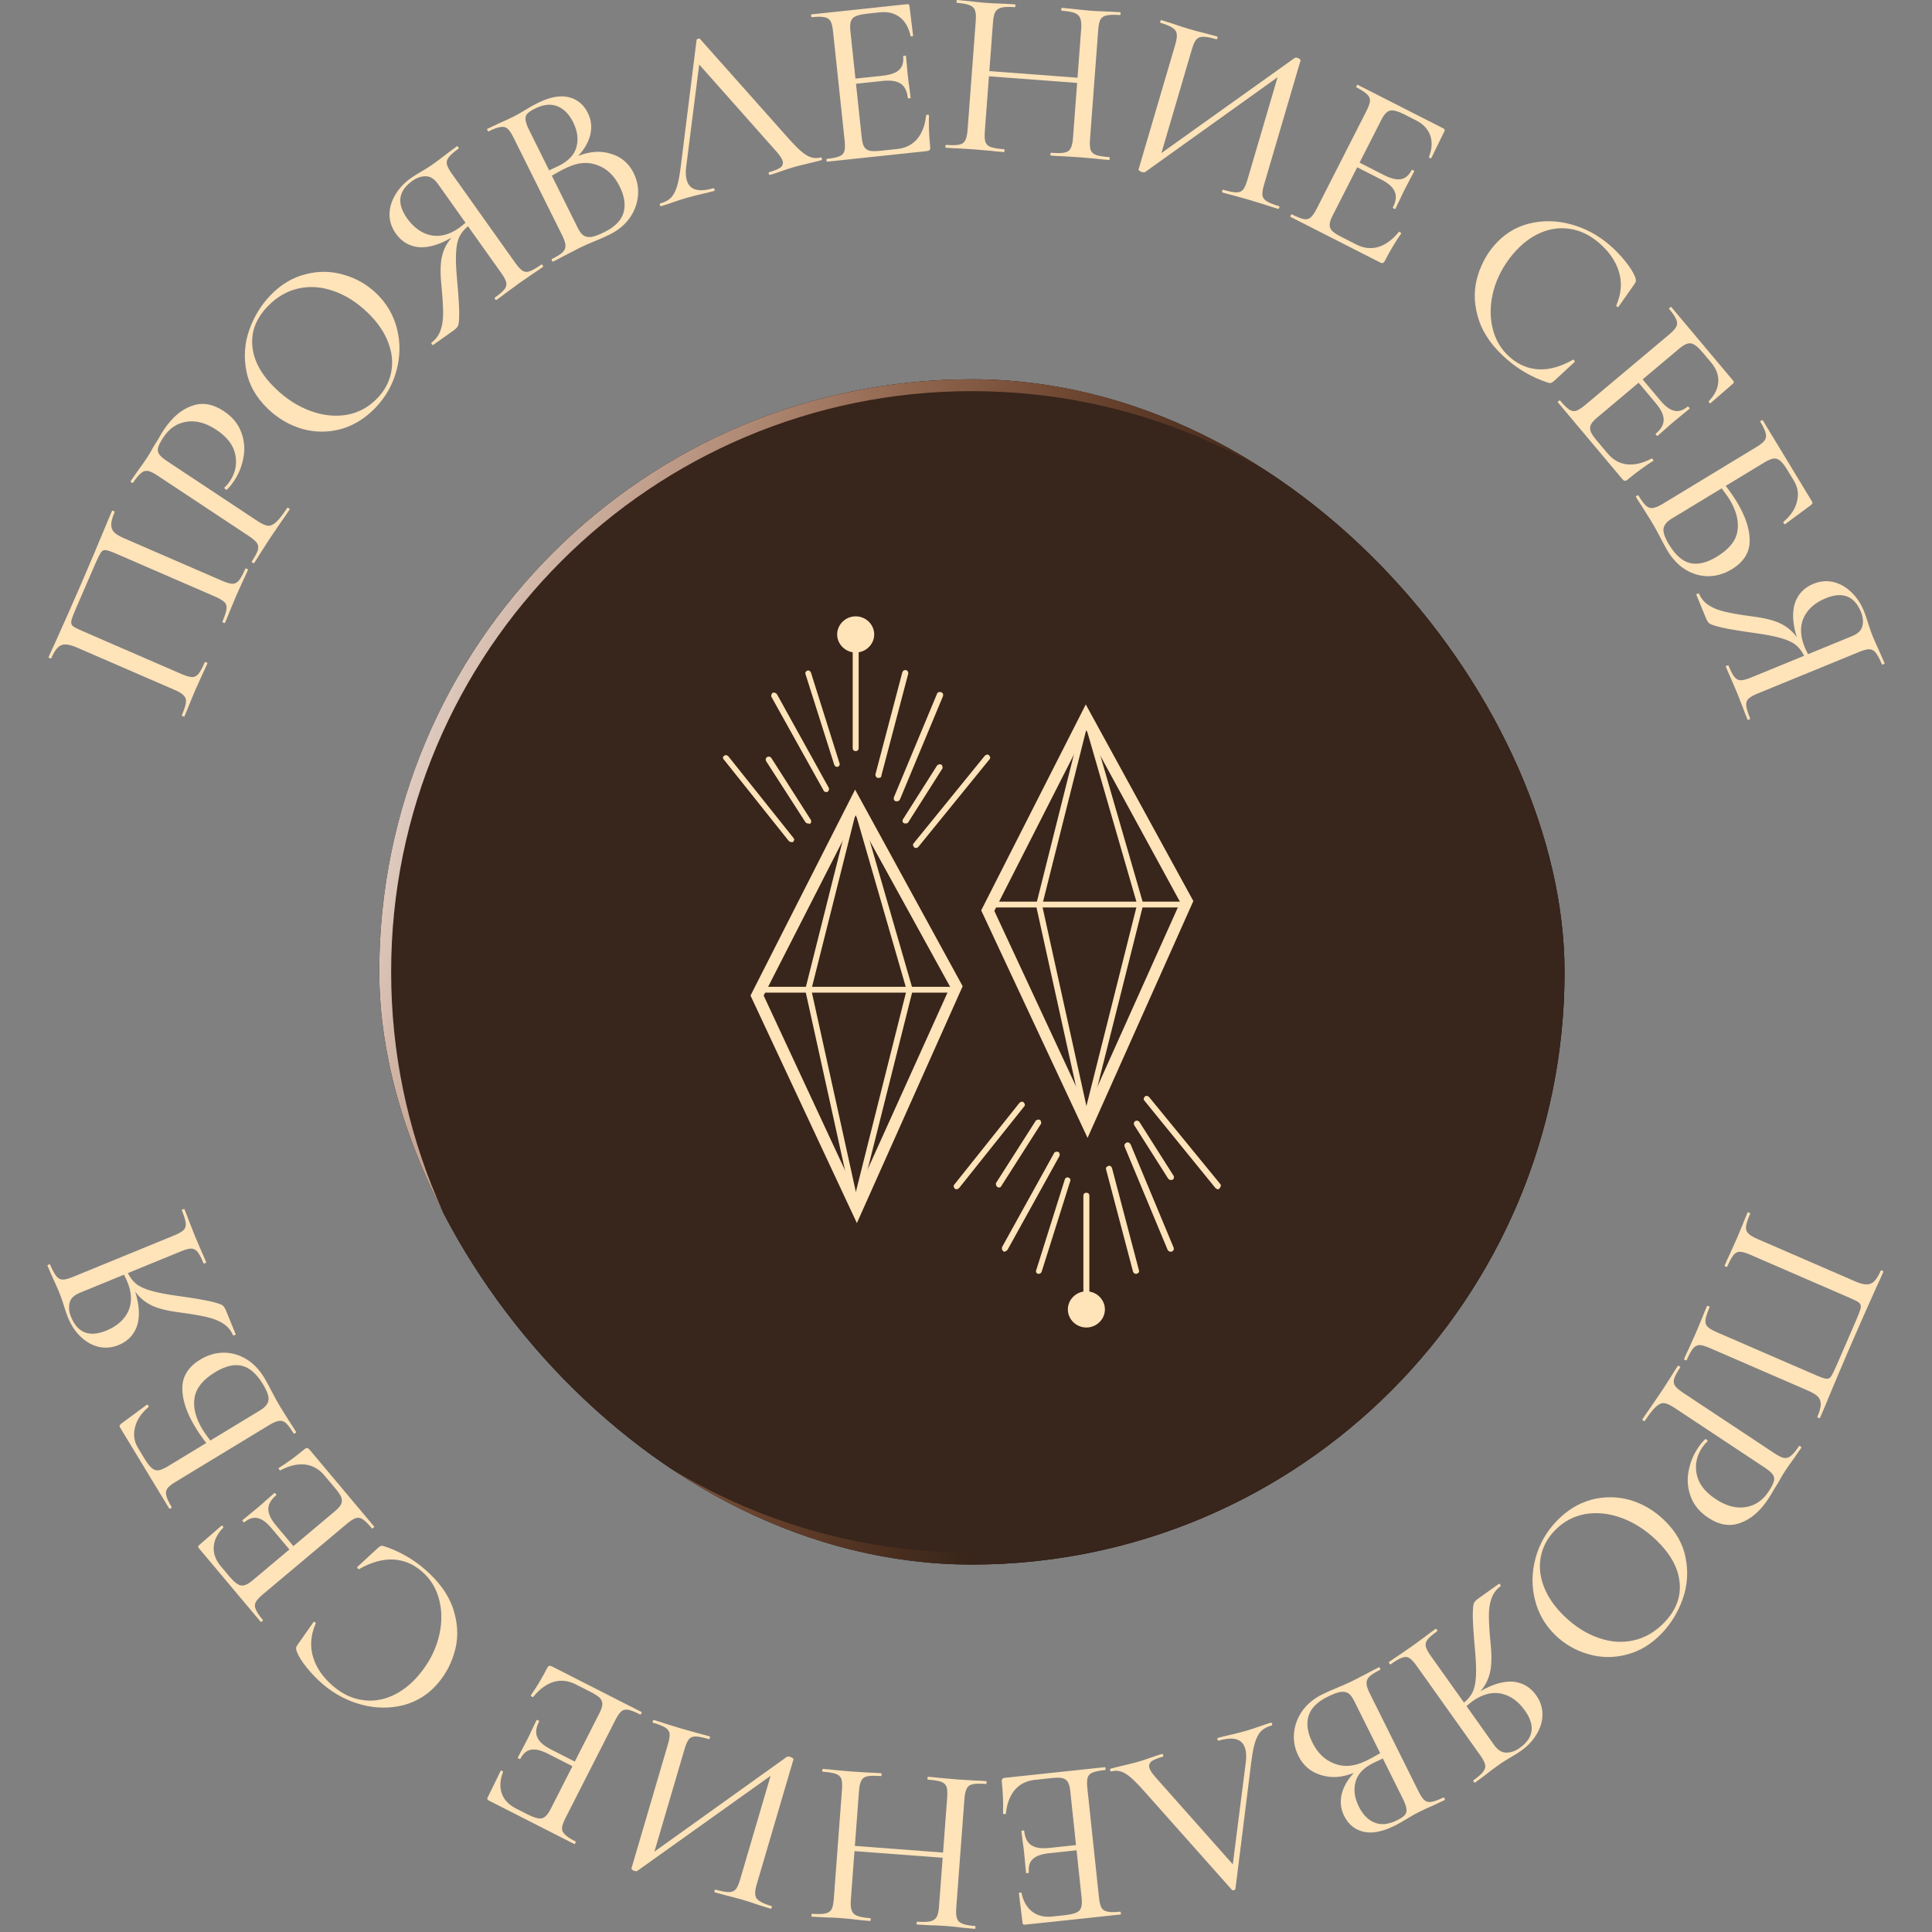 <?xml version="1.0" encoding="UTF-8"?> <svg xmlns="http://www.w3.org/2000/svg" width="163" height="163" viewBox="0 0 163 163" fill="none"><rect x="0" y="0" width="163" height="163" fill="#808080" stroke="none"/> <path d="M142.298 114.758C142.287 114.783 142.245 114.779 142.172 114.747C142.098 114.715 142.067 114.687 142.078 114.663C142.247 114.271 142.389 113.962 142.502 113.735L143.069 112.477L143.632 111.129C143.721 110.892 143.85 110.577 144.02 110.186C144.03 110.161 144.072 110.165 144.146 110.197C144.219 110.229 144.25 110.257 144.24 110.281C144.038 110.746 143.923 111.096 143.894 111.33C143.859 111.577 143.912 111.774 144.051 111.922C144.203 112.075 144.462 112.231 144.829 112.39L153.233 116.035C153.649 116.215 153.935 116.31 154.09 116.32C154.241 116.341 154.369 116.281 154.475 116.138C154.58 115.994 154.739 115.678 154.951 115.189L156.583 111.428C156.806 110.914 156.939 110.557 156.982 110.358C157.019 110.171 156.975 110.021 156.85 109.908C156.731 109.813 156.47 109.678 156.066 109.503L147.663 105.858C147.283 105.693 146.992 105.611 146.789 105.61C146.586 105.609 146.409 105.699 146.257 105.881C146.101 106.074 145.922 106.404 145.72 106.868C145.709 106.893 145.667 106.889 145.594 106.857C145.521 106.825 145.489 106.797 145.5 106.773C145.67 106.381 145.811 106.072 145.924 105.845L146.523 104.514L147.054 103.24C147.143 103.002 147.272 102.687 147.442 102.296C147.452 102.271 147.494 102.275 147.568 102.307C147.641 102.339 147.673 102.367 147.662 102.391C147.46 102.856 147.345 103.206 147.316 103.44C147.282 103.687 147.334 103.884 147.474 104.032C147.62 104.197 147.877 104.359 148.244 104.518L156.519 108.108C156.898 108.272 157.21 108.357 157.455 108.361C157.695 108.378 157.911 108.298 158.105 108.12C158.298 107.942 158.49 107.633 158.681 107.193C158.692 107.168 158.734 107.172 158.807 107.204C158.881 107.236 158.912 107.264 158.902 107.288C158.721 107.704 158.54 108.105 158.358 108.491C157.633 110.095 156.894 111.766 156.141 113.503C155.467 115.056 154.694 116.887 153.824 118.995L153.545 119.637C153.535 119.661 153.493 119.658 153.419 119.626C153.346 119.594 153.315 119.566 153.325 119.541C153.516 119.101 153.613 118.743 153.616 118.468C153.614 118.206 153.527 117.987 153.356 117.811C153.18 117.647 152.903 117.483 152.523 117.319L144.248 113.729C143.881 113.57 143.59 113.487 143.375 113.481C143.167 113.493 142.987 113.589 142.835 113.77C142.679 113.964 142.499 114.293 142.298 114.758Z" fill="#FFE3B9"></path> <path d="M141.258 118.765C140.902 118.529 140.611 118.401 140.386 118.379C140.171 118.365 139.942 118.469 139.699 118.692C139.455 118.914 139.146 119.309 138.77 119.876C138.748 119.909 138.704 119.904 138.637 119.86C138.571 119.815 138.548 119.777 138.57 119.743C138.872 119.288 139.113 118.936 139.294 118.687L140.272 117.248L141.006 116.103C141.127 115.896 141.31 115.608 141.553 115.242C141.575 115.208 141.619 115.214 141.686 115.258C141.752 115.302 141.775 115.341 141.753 115.374C141.488 115.774 141.32 116.087 141.251 116.313C141.181 116.539 141.202 116.737 141.313 116.906C141.436 117.084 141.664 117.283 141.997 117.503L149.717 122.617C150.051 122.838 150.317 122.967 150.517 123.003C150.717 123.04 150.907 122.982 151.088 122.83C151.28 122.685 151.508 122.413 151.773 122.012C151.795 121.979 151.84 121.984 151.907 122.029C151.973 122.073 151.996 122.112 151.973 122.145L151.393 122.984C151.062 123.436 150.804 123.801 150.62 124.079C150.443 124.346 150.25 124.674 150.041 125.063C149.952 125.196 149.821 125.405 149.649 125.691C149.479 125.994 149.325 126.252 149.185 126.463C148.5 127.497 147.718 128.17 146.839 128.484C145.963 128.815 145.059 128.672 144.125 128.053C143.403 127.575 142.913 126.986 142.655 126.288C142.391 125.601 142.324 124.893 142.455 124.164C142.579 123.446 142.839 122.787 143.237 122.187C143.451 121.865 143.659 121.611 143.862 121.425C143.876 121.403 143.911 121.41 143.967 121.447C144 121.469 144.03 121.497 144.056 121.53C144.075 121.574 144.071 121.604 144.045 121.619C143.89 121.756 143.739 121.936 143.592 122.158C143.135 122.847 142.988 123.589 143.149 124.384C143.31 125.179 143.841 125.874 144.742 126.471C145.62 127.052 146.46 127.281 147.262 127.157C148.064 127.032 148.712 126.598 149.205 125.853C149.448 125.486 149.597 125.201 149.652 124.997C149.718 124.801 149.693 124.609 149.578 124.421C149.467 124.251 149.233 124.048 148.878 123.813L141.258 118.765Z" fill="#FFE3B9"></path> <path d="M131.331 128.329C132.19 127.434 133.163 126.834 134.251 126.53C135.339 126.243 136.424 126.25 137.505 126.548C138.586 126.866 139.55 127.431 140.396 128.244C141.387 129.195 141.993 130.258 142.215 131.432C142.446 132.616 142.366 133.768 141.974 134.888C141.572 136.019 140.979 136.992 140.194 137.81C139.317 138.724 138.329 139.319 137.232 139.596C136.144 139.882 135.073 139.87 134.02 139.562C132.958 139.263 132.032 138.735 131.244 137.977C130.369 137.137 129.787 136.135 129.5 134.971C129.212 133.808 129.231 132.633 129.555 131.448C129.871 130.272 130.463 129.233 131.331 128.329ZM131.164 129.138C130.554 129.773 130.168 130.493 130.005 131.298C129.833 132.112 129.911 132.954 130.24 133.825C130.569 134.714 131.157 135.565 132.003 136.378C132.898 137.236 133.853 137.839 134.869 138.187C135.876 138.543 136.863 138.613 137.83 138.395C138.797 138.178 139.659 137.675 140.416 136.886C141.404 135.857 141.834 134.726 141.705 133.493C141.586 132.27 140.93 131.086 139.738 129.94C138.834 129.072 137.854 128.446 136.8 128.062C135.745 127.678 134.72 127.571 133.724 127.743C132.737 127.923 131.884 128.388 131.164 129.138Z" fill="#FFE3B9"></path> <path d="M117.32 140.421C117.298 140.437 117.264 140.412 117.218 140.347C117.172 140.281 117.159 140.241 117.181 140.226C117.54 139.971 117.826 139.775 118.04 139.639L119.193 138.844L120.322 138.017C120.51 137.867 120.778 137.668 121.126 137.421C121.147 137.405 121.181 137.43 121.228 137.496C121.274 137.561 121.286 137.601 121.265 137.617C120.863 137.902 120.588 138.138 120.442 138.324C120.296 138.51 120.245 138.702 120.288 138.9C120.331 139.099 120.472 139.366 120.711 139.703L123.516 143.648C123.838 143.386 124.078 143.092 124.239 142.766C124.399 142.439 124.493 141.996 124.521 141.436C124.556 140.888 124.53 140.138 124.442 139.186C124.325 137.894 124.264 136.956 124.257 136.372C124.258 135.799 124.286 135.435 124.341 135.282C124.403 135.139 124.521 135.006 124.695 134.883L126.456 133.631C126.488 133.608 126.528 133.629 126.574 133.694C126.62 133.759 126.627 133.804 126.595 133.827C126.233 134.1 125.979 134.445 125.832 134.86C125.686 135.275 125.613 135.76 125.615 136.315C125.614 136.888 125.664 137.695 125.766 138.735C125.866 139.727 125.847 140.518 125.709 141.107C125.569 141.714 125.298 142.242 124.897 142.69C125.926 142.09 126.846 141.82 127.658 141.88C128.467 141.96 129.115 142.341 129.602 143.026C129.95 143.515 130.128 144.042 130.138 144.608C130.137 145.182 129.981 145.734 129.672 146.265C129.359 146.814 128.915 147.294 128.339 147.703C128.089 147.881 127.789 148.07 127.44 148.269C127.302 148.351 127.142 148.448 126.96 148.561C126.779 148.674 126.585 148.803 126.378 148.95C126.096 149.151 125.723 149.432 125.261 149.794L124.441 150.401C124.419 150.417 124.385 150.392 124.339 150.327C124.292 150.262 124.28 150.221 124.302 150.206C124.715 149.912 124.996 149.663 125.145 149.459C125.291 149.273 125.343 149.081 125.3 148.883C125.257 148.684 125.119 148.422 124.888 148.096L119.522 140.549C119.29 140.223 119.083 140.002 118.902 139.885C118.729 139.779 118.525 139.769 118.291 139.854C118.057 139.938 117.733 140.128 117.32 140.421ZM128.653 144.314C128.097 143.532 127.431 143.056 126.656 142.887C125.871 142.726 125.065 142.939 124.239 143.526C124.12 143.611 123.948 143.749 123.725 143.941L126.054 147.217C126.363 147.652 126.705 147.867 127.078 147.864C127.459 147.871 127.835 147.743 128.204 147.48C129.4 146.63 129.549 145.575 128.653 144.314Z" fill="#FFE3B9"></path> <path d="M114.214 149.583C113.218 149.974 112.293 150.032 111.441 149.756C110.583 149.498 109.952 148.963 109.548 148.151C109.234 147.519 109.11 146.865 109.177 146.192C109.244 145.518 109.483 144.892 109.896 144.315C110.303 143.755 110.852 143.303 111.544 142.959C111.926 142.769 112.353 142.579 112.825 142.389C112.998 142.318 113.201 142.232 113.433 142.131C113.666 142.03 113.926 141.908 114.212 141.766L115.439 141.133C115.66 141.008 115.961 140.851 116.343 140.661C116.367 140.649 116.397 140.679 116.432 140.75C116.468 140.822 116.474 140.864 116.45 140.876C116.02 141.089 115.719 141.277 115.546 141.437C115.366 141.616 115.283 141.806 115.294 142.009C115.294 142.218 115.382 142.501 115.561 142.859L119.685 151.15C119.863 151.508 120.03 151.753 120.185 151.885C120.339 152.016 120.533 152.061 120.766 152.02C121.004 151.991 121.338 151.869 121.768 151.655C121.804 151.637 121.84 151.664 121.875 151.736C121.911 151.808 121.911 151.852 121.875 151.87L120.989 152.289C120.476 152.514 120.058 152.707 119.735 152.868C119.521 152.974 119.327 153.078 119.153 153.179C118.968 153.286 118.813 153.378 118.688 153.456C118.336 153.676 117.992 153.869 117.658 154.035C116.631 154.546 115.754 154.714 115.027 154.54C114.3 154.365 113.759 153.92 113.402 153.204C113.117 152.631 113.047 152.025 113.191 151.388C113.341 150.762 113.683 150.16 114.214 149.583ZM117.874 153.57C118.172 153.422 118.384 153.279 118.509 153.142C118.629 153.023 118.68 152.856 118.663 152.642C118.645 152.427 118.544 152.135 118.36 151.765L116.668 148.362L115.853 148.745C115.029 149.155 114.533 149.685 114.365 150.334C114.185 150.99 114.279 151.688 114.647 152.428C114.98 153.097 115.417 153.542 115.959 153.763C116.507 153.997 117.145 153.933 117.874 153.57ZM111.982 143.165C111.123 143.593 110.594 144.131 110.396 144.781C110.204 145.443 110.313 146.185 110.722 147.009C111.174 147.916 111.799 148.514 112.597 148.801C113.39 149.107 114.248 149.037 115.173 148.592C115.514 148.438 115.937 148.212 116.445 147.915L114.253 143.51C114.105 143.211 113.947 142.999 113.781 142.874C113.602 142.754 113.373 142.712 113.092 142.747C112.818 142.794 112.448 142.934 111.982 143.165Z" fill="#FFE3B9"></path> <path d="M93.769 149.452C93.718 149.467 93.681 149.435 93.659 149.359C93.637 149.282 93.652 149.236 93.703 149.221C93.947 149.151 94.328 149.056 94.848 148.934C95.368 148.813 95.75 148.717 95.993 148.647C96.288 148.562 96.65 148.445 97.078 148.294C97.481 148.151 97.798 148.046 98.028 147.98C98.08 147.965 98.116 147.996 98.138 148.073C98.16 148.15 98.146 148.196 98.095 148.211C97.633 148.343 97.317 148.475 97.147 148.607C96.968 148.756 96.91 148.939 96.972 149.157C97.027 149.349 97.2 149.612 97.49 149.945L104.009 157.291L105.109 148.653C105.165 148.221 105.147 147.844 105.055 147.524C104.824 146.716 104.086 146.491 102.843 146.848C102.779 146.866 102.736 146.837 102.714 146.76C102.692 146.683 102.713 146.636 102.777 146.617C103.007 146.551 103.344 146.468 103.787 146.369C104.282 146.255 104.708 146.146 105.067 146.043C105.388 145.951 105.775 145.826 106.229 145.668C106.606 145.532 106.929 145.426 107.198 145.348C107.262 145.33 107.305 145.359 107.328 145.436C107.35 145.513 107.329 145.561 107.265 145.579C106.906 145.682 106.623 145.833 106.416 146.031C106.2 146.245 106.027 146.559 105.895 146.971C105.764 147.383 105.653 147.963 105.562 148.71L104.231 159.371C104.217 159.417 104.171 159.451 104.094 159.473C104.017 159.495 103.967 159.488 103.943 159.454L96.631 151.231C95.927 150.421 95.373 149.893 94.97 149.648C94.567 149.403 94.166 149.338 93.769 149.452Z" fill="#FFE3B9"></path> <path d="M84.865 152.999C84.87 153.039 84.831 153.056 84.75 153.051C84.671 153.06 84.629 153.044 84.625 153.004C84.652 152.13 84.618 151.235 84.52 150.32C84.509 150.214 84.527 150.132 84.575 150.073C84.61 150.029 84.688 150.001 84.807 149.988L93.219 149.094C93.246 149.091 93.263 149.129 93.272 149.209C93.28 149.288 93.271 149.329 93.245 149.332C92.754 149.384 92.4 149.456 92.181 149.546C91.963 149.636 91.824 149.778 91.764 149.972C91.706 150.18 91.698 150.482 91.74 150.88L92.719 160.088C92.761 160.486 92.832 160.773 92.931 160.95C93.031 161.128 93.197 161.237 93.429 161.28C93.663 161.335 94.025 161.337 94.516 161.285C94.542 161.282 94.56 161.32 94.568 161.4C94.577 161.479 94.568 161.521 94.541 161.523L86.467 162.382C86.347 162.395 86.281 162.341 86.269 162.222L85.965 159.74C85.96 159.701 85.998 159.676 86.078 159.668C86.144 159.661 86.179 159.677 86.183 159.717C86.339 160.425 86.643 160.949 87.095 161.29C87.547 161.63 88.104 161.765 88.767 161.695L89.861 161.579C90.484 161.512 90.886 161.383 91.066 161.189C91.247 160.995 91.311 160.653 91.259 160.163L90.828 156.106L88.54 156.349C87.877 156.419 87.412 156.583 87.144 156.839C86.863 157.097 86.75 157.478 86.803 157.982C86.806 158.008 86.768 158.026 86.688 158.034C86.609 158.043 86.567 158.034 86.565 158.007L86.409 156.354C86.368 155.97 86.331 155.679 86.296 155.481L86.17 154.489C86.168 154.463 86.206 154.445 86.285 154.437C86.365 154.428 86.406 154.437 86.409 154.464C86.471 155.047 86.668 155.449 87 155.668C87.333 155.901 87.844 155.981 88.534 155.907L90.781 155.668L90.297 151.114C90.26 150.769 90.193 150.515 90.095 150.351C89.997 150.187 89.844 150.076 89.637 150.018C89.431 149.972 89.123 149.972 88.712 150.015L87.3 150.166C86.597 150.24 86.037 150.521 85.619 151.008C85.203 151.508 84.952 152.172 84.865 152.999Z" fill="#FFE3B9"></path> <path d="M69.425 149.48C69.385 149.477 69.368 149.436 69.374 149.356C69.38 149.276 69.403 149.238 69.443 149.241C69.868 149.273 70.2 149.304 70.438 149.335L71.853 149.461L73.39 149.557C73.617 149.56 73.93 149.577 74.329 149.607C74.369 149.61 74.386 149.651 74.38 149.731C74.374 149.811 74.351 149.849 74.311 149.846C73.793 149.807 73.418 149.813 73.187 149.862C72.942 149.911 72.773 150.025 72.68 150.205C72.572 150.398 72.503 150.693 72.473 151.092L72.124 155.739L79.564 156.297L79.912 151.65C79.942 151.251 79.924 150.949 79.859 150.743C79.78 150.55 79.63 150.412 79.409 150.329C79.175 150.244 78.799 150.183 78.28 150.144C78.253 150.142 78.243 150.101 78.249 150.021C78.255 149.941 78.271 149.902 78.298 149.904C78.723 149.936 79.055 149.968 79.294 149.999L80.788 150.131L82.185 150.216C82.426 150.221 82.765 150.239 83.204 150.272C83.231 150.274 83.241 150.315 83.235 150.395C83.229 150.475 83.213 150.513 83.186 150.511C82.681 150.474 82.313 150.479 82.082 150.529C81.837 150.578 81.668 150.692 81.575 150.872C81.467 151.065 81.398 151.36 81.368 151.759L80.676 160.993C80.646 161.392 80.67 161.688 80.749 161.881C80.815 162.073 80.965 162.212 81.2 162.296C81.42 162.393 81.776 162.459 82.268 162.496C82.294 162.498 82.305 162.539 82.299 162.619C82.293 162.699 82.276 162.738 82.25 162.736L81.234 162.64C80.678 162.571 80.22 162.523 79.861 162.496C79.462 162.467 78.956 162.442 78.342 162.423L77.364 162.369C77.337 162.367 77.327 162.327 77.333 162.247C77.339 162.167 77.355 162.128 77.382 162.13C77.887 162.168 78.262 162.156 78.507 162.094C78.753 162.032 78.929 161.905 79.037 161.713C79.131 161.533 79.193 161.243 79.223 160.844L79.531 156.736L72.092 156.178L71.784 160.287C71.754 160.685 71.778 160.981 71.858 161.175C71.922 161.38 72.071 161.532 72.305 161.629C72.538 161.727 72.907 161.795 73.413 161.833C73.453 161.836 73.469 161.877 73.463 161.957C73.457 162.037 73.435 162.075 73.395 162.072L72.459 161.982C71.876 161.911 71.365 161.86 70.926 161.827C70.567 161.8 70.094 161.778 69.507 161.761L68.508 161.706C68.469 161.703 68.451 161.661 68.457 161.582C68.463 161.502 68.486 161.463 68.526 161.466C69.032 161.504 69.407 161.492 69.652 161.43C69.883 161.381 70.052 161.267 70.159 161.087C70.253 160.907 70.315 160.618 70.345 160.219L71.037 150.985C71.067 150.586 71.049 150.284 70.984 150.078C70.905 149.885 70.755 149.747 70.534 149.663C70.3 149.579 69.93 149.518 69.425 149.48Z" fill="#FFE3B9"></path> <path d="M55.094 145.343C55.056 145.332 55.048 145.288 55.07 145.211C55.093 145.135 55.123 145.102 55.162 145.113C55.571 145.233 55.889 145.334 56.116 145.414L57.492 145.839L58.936 146.243C59.17 146.298 59.479 146.382 59.863 146.495C59.901 146.506 59.909 146.55 59.887 146.627C59.864 146.703 59.834 146.736 59.795 146.725C59.296 146.578 58.929 146.505 58.693 146.505C58.444 146.501 58.254 146.578 58.125 146.734C57.995 146.891 57.873 147.167 57.756 147.564L55.213 156.218L66.405 148.209C66.455 148.182 66.543 148.187 66.671 148.225C66.748 148.247 66.815 148.281 66.871 148.325C66.928 148.369 66.95 148.411 66.939 148.449L63.837 159.003C63.725 159.387 63.687 159.681 63.724 159.887C63.748 160.088 63.865 160.255 64.077 160.387C64.272 160.527 64.606 160.667 65.079 160.806C65.118 160.817 65.126 160.861 65.103 160.938C65.08 161.015 65.05 161.048 65.012 161.036L64.019 160.724C63.464 160.533 63.026 160.391 62.707 160.297C62.285 160.172 61.788 160.041 61.218 159.901L60.31 159.655C60.272 159.644 60.264 159.6 60.287 159.523C60.309 159.446 60.34 159.413 60.378 159.425C60.877 159.571 61.253 159.64 61.506 159.631C61.742 159.631 61.931 159.554 62.073 159.402C62.203 159.245 62.324 158.975 62.437 158.591L65.014 149.822L53.777 157.839C53.724 157.879 53.64 157.882 53.525 157.848C53.448 157.826 53.388 157.794 53.344 157.753C53.287 157.709 53.265 157.668 53.276 157.629L56.355 147.152C56.468 146.769 56.514 146.469 56.494 146.255C56.457 146.05 56.333 145.881 56.121 145.749C55.91 145.618 55.567 145.482 55.094 145.343Z" fill="#FFE3B9"></path> <path d="M44.992 143.158C44.974 143.194 44.932 143.187 44.867 143.139C44.795 143.103 44.769 143.067 44.787 143.031C45.287 142.313 45.746 141.544 46.163 140.724C46.211 140.629 46.271 140.57 46.343 140.547C46.397 140.529 46.477 140.548 46.584 140.602L54.124 144.439C54.148 144.451 54.142 144.493 54.105 144.564C54.069 144.635 54.039 144.665 54.015 144.653C53.576 144.429 53.24 144.296 53.007 144.252C52.775 144.209 52.581 144.252 52.425 144.382C52.263 144.524 52.091 144.773 51.91 145.13L47.71 153.383C47.529 153.739 47.432 154.019 47.418 154.222C47.405 154.424 47.484 154.607 47.656 154.769C47.822 154.943 48.124 155.142 48.564 155.366C48.588 155.378 48.581 155.419 48.545 155.491C48.509 155.562 48.479 155.592 48.455 155.58L41.218 151.897C41.111 151.843 41.085 151.762 41.139 151.655L42.238 149.409C42.256 149.373 42.3 149.373 42.372 149.41C42.431 149.44 42.452 149.473 42.434 149.508C42.178 150.186 42.147 150.791 42.34 151.324C42.533 151.856 42.927 152.273 43.521 152.575L44.502 153.074C45.06 153.358 45.468 153.468 45.724 153.405C45.981 153.341 46.222 153.089 46.445 152.649L48.296 149.013L46.246 147.97C45.652 147.668 45.173 147.551 44.808 147.62C44.432 147.683 44.129 147.94 43.9 148.392C43.887 148.416 43.846 148.409 43.774 148.373C43.703 148.337 43.673 148.307 43.686 148.283L44.456 146.813C44.632 146.468 44.759 146.203 44.838 146.019L45.273 145.119C45.285 145.095 45.327 145.101 45.398 145.138C45.47 145.174 45.499 145.204 45.487 145.228C45.221 145.751 45.167 146.194 45.326 146.559C45.478 146.936 45.863 147.282 46.481 147.596L48.495 148.621L50.572 144.539C50.73 144.23 50.812 143.98 50.819 143.79C50.827 143.599 50.759 143.422 50.617 143.26C50.469 143.11 50.211 142.941 49.843 142.754L48.577 142.11C47.947 141.79 47.325 141.72 46.709 141.9C46.088 142.092 45.515 142.512 44.992 143.158Z" fill="#FFE3B9"></path> <path d="M27.238 142.094C26.761 141.688 26.313 141.227 25.893 140.712C25.474 140.197 25.186 139.733 25.03 139.32C24.992 139.2 24.975 139.107 24.979 139.04C24.983 138.974 25.024 138.885 25.1 138.775L26.45 136.851C26.476 136.821 26.518 136.822 26.578 136.855C26.628 136.898 26.646 136.939 26.63 136.978C26.208 137.968 26.137 138.914 26.418 139.819C26.688 140.715 27.255 141.53 28.117 142.265C28.869 142.905 29.67 143.29 30.522 143.42C31.366 143.561 32.204 143.451 33.036 143.091C33.867 142.732 34.629 142.146 35.321 141.334C36.125 140.39 36.681 139.357 36.988 138.235C37.287 137.123 37.316 136.062 37.074 135.05C36.832 134.039 36.331 133.209 35.569 132.56C34.849 131.946 34.051 131.618 33.178 131.574C32.285 131.532 31.332 131.797 30.319 132.37C30.293 132.401 30.26 132.399 30.219 132.364C30.189 132.338 30.168 132.311 30.156 132.284C30.134 132.248 30.132 132.22 30.149 132.199L31.88 130.6C32.004 130.495 32.098 130.436 32.163 130.421C32.21 130.408 32.296 130.42 32.422 130.457C33.665 130.868 34.784 131.497 35.779 132.345C36.997 133.382 37.81 134.495 38.217 135.682C38.615 136.88 38.683 138.024 38.42 139.113C38.149 140.213 37.659 141.18 36.95 142.012C36.155 142.946 35.182 143.563 34.034 143.863C32.875 144.154 31.696 144.14 30.498 143.819C29.299 143.499 28.213 142.924 27.238 142.094Z" fill="#FFE3B9"></path> <path d="M23.662 124.046C23.632 124.072 23.596 124.05 23.554 123.98C23.503 123.919 23.492 123.875 23.523 123.849C24.264 123.384 24.987 122.855 25.691 122.264C25.773 122.195 25.851 122.164 25.926 122.17C25.983 122.175 26.049 122.224 26.127 122.316L31.568 128.794C31.585 128.814 31.563 128.85 31.502 128.902C31.44 128.953 31.401 128.969 31.384 128.948C31.067 128.57 30.81 128.316 30.613 128.185C30.416 128.055 30.22 128.019 30.026 128.078C29.821 128.145 29.566 128.307 29.26 128.565L22.169 134.52C21.863 134.778 21.664 134.997 21.572 135.178C21.481 135.359 21.482 135.558 21.577 135.775C21.662 136 21.863 136.301 22.18 136.679C22.197 136.699 22.175 136.735 22.114 136.787C22.052 136.838 22.013 136.854 21.996 136.833L16.774 130.616C16.697 130.524 16.704 130.439 16.796 130.362L18.684 128.723C18.715 128.698 18.756 128.715 18.807 128.777C18.85 128.828 18.856 128.866 18.826 128.892C18.326 129.416 18.061 129.961 18.031 130.526C18 131.091 18.2 131.629 18.628 132.14L19.336 132.982C19.739 133.462 20.071 133.723 20.332 133.764C20.594 133.806 20.913 133.668 21.291 133.351L24.415 130.727L22.936 128.966C22.507 128.455 22.112 128.16 21.75 128.082C21.379 127.993 20.999 128.111 20.611 128.437C20.591 128.454 20.555 128.432 20.504 128.371C20.452 128.309 20.437 128.27 20.457 128.253L21.741 127.201C22.037 126.952 22.258 126.758 22.402 126.619L23.155 125.961C23.175 125.944 23.211 125.966 23.263 126.027C23.314 126.088 23.33 126.128 23.309 126.145C22.86 126.522 22.637 126.91 22.64 127.307C22.633 127.714 22.853 128.182 23.299 128.713L24.752 130.444L28.259 127.498C28.525 127.275 28.698 127.077 28.779 126.905C28.861 126.732 28.868 126.543 28.8 126.339C28.723 126.142 28.551 125.886 28.285 125.57L27.372 124.482C26.917 123.941 26.372 123.634 25.735 123.559C25.087 123.493 24.396 123.656 23.662 124.046Z" fill="#FFE3B9"></path> <path d="M16.477 120.41C15.737 119.19 15.371 118.086 15.38 117.098C15.389 116.111 15.895 115.312 16.899 114.704C17.526 114.324 18.18 114.129 18.861 114.122C19.531 114.121 20.171 114.302 20.781 114.665C21.38 115.034 21.887 115.561 22.301 116.245C22.481 116.542 22.685 116.917 22.914 117.371C23.006 117.549 23.119 117.761 23.253 118.007C23.387 118.254 23.537 118.514 23.703 118.787L24.436 119.957C24.578 120.166 24.76 120.454 24.982 120.818C24.995 120.841 24.968 120.873 24.9 120.915C24.831 120.956 24.79 120.966 24.776 120.943C24.521 120.521 24.305 120.231 24.131 120.071C23.956 119.912 23.768 119.847 23.567 119.875C23.348 119.899 23.067 120.015 22.725 120.222L14.808 125.025C14.466 125.232 14.236 125.418 14.118 125.583C14 125.749 13.971 125.946 14.031 126.174C14.081 126.409 14.23 126.732 14.479 127.142C14.499 127.177 14.475 127.214 14.407 127.256C14.339 127.297 14.294 127.301 14.273 127.267L10.145 120.461C10.09 120.37 10.072 120.302 10.093 120.259C10.113 120.215 10.171 120.157 10.267 120.083L12.383 118.519C12.417 118.498 12.46 118.519 12.513 118.58C12.548 118.637 12.551 118.682 12.524 118.714C11.909 119.243 11.531 119.815 11.39 120.431C11.231 121.042 11.317 121.622 11.649 122.169L12.219 123.109C12.441 123.474 12.641 123.727 12.82 123.868C12.987 124.016 13.172 124.075 13.373 124.047C13.574 124.019 13.834 123.908 14.153 123.714L17.402 121.743C17.034 121.265 16.726 120.82 16.477 120.41ZM22.184 116.784C21.645 115.895 21.049 115.376 20.396 115.226C19.744 115.075 18.996 115.256 18.152 115.768C17.126 116.39 16.548 117.108 16.417 117.92C16.274 118.739 16.5 119.639 17.095 120.62C17.206 120.802 17.422 121.107 17.744 121.536L21.968 118.974C22.356 118.739 22.582 118.469 22.647 118.165C22.705 117.849 22.55 117.389 22.184 116.784Z" fill="#FFE3B9"></path> <path d="M15.339 102.108C15.329 102.083 15.36 102.055 15.434 102.025C15.508 101.995 15.551 101.992 15.561 102.017C15.727 102.424 15.853 102.747 15.937 102.987L16.449 104.29L16.998 105.577C17.102 105.794 17.234 106.1 17.396 106.495C17.406 106.52 17.374 106.547 17.3 106.578C17.226 106.608 17.184 106.611 17.174 106.586C16.987 106.13 16.82 105.809 16.672 105.625C16.524 105.44 16.349 105.346 16.146 105.343C15.943 105.34 15.65 105.417 15.268 105.573L10.789 107.409C10.97 107.781 11.202 108.082 11.484 108.313C11.765 108.543 12.176 108.735 12.714 108.889C13.241 109.048 13.977 109.193 14.924 109.324C16.208 109.504 17.135 109.657 17.706 109.783C18.264 109.915 18.612 110.024 18.749 110.112C18.873 110.205 18.976 110.351 19.057 110.548L19.876 112.547C19.891 112.584 19.862 112.617 19.788 112.648C19.714 112.678 19.669 112.675 19.654 112.638C19.47 112.223 19.192 111.898 18.821 111.66C18.45 111.423 17.994 111.243 17.453 111.119C16.895 110.987 16.098 110.853 15.062 110.715C14.073 110.588 13.307 110.39 12.765 110.122C12.206 109.847 11.753 109.463 11.408 108.971C11.759 110.109 11.813 111.067 11.569 111.844C11.308 112.614 10.789 113.158 10.012 113.477C9.457 113.704 8.903 113.758 8.349 113.639C7.791 113.508 7.289 113.231 6.842 112.809C6.378 112.379 6.012 111.838 5.744 111.184C5.627 110.9 5.512 110.566 5.397 110.18C5.349 110.027 5.29 109.849 5.222 109.647C5.153 109.444 5.071 109.226 4.975 108.992C4.844 108.671 4.654 108.244 4.407 107.711L4.002 106.775C3.992 106.75 4.024 106.723 4.098 106.693C4.172 106.662 4.214 106.659 4.224 106.684C4.416 107.153 4.595 107.483 4.76 107.675C4.907 107.859 5.083 107.953 5.286 107.956C5.489 107.96 5.775 107.886 6.145 107.734L14.714 104.222C15.084 104.071 15.346 103.92 15.501 103.77C15.644 103.625 15.7 103.429 15.671 103.182C15.641 102.935 15.531 102.576 15.339 102.108ZM8.973 112.26C9.861 111.896 10.476 111.356 10.816 110.64C11.152 109.911 11.127 109.078 10.743 108.141C10.688 108.005 10.592 107.807 10.456 107.545L6.736 109.07C6.243 109.272 5.955 109.555 5.874 109.92C5.781 110.29 5.82 110.684 5.992 111.104C6.548 112.461 7.542 112.846 8.973 112.26Z" fill="#FFE3B9"></path> <path d="M20.702 47.977C20.713 47.953 20.755 47.956 20.828 47.988C20.902 48.02 20.933 48.048 20.922 48.073C20.753 48.464 20.611 48.773 20.498 49.001L19.931 50.259L19.368 51.606C19.279 51.844 19.15 52.158 18.98 52.55C18.97 52.574 18.928 52.571 18.854 52.539C18.781 52.507 18.75 52.479 18.76 52.454C18.962 51.989 19.077 51.64 19.106 51.405C19.141 51.158 19.088 50.961 18.949 50.814C18.797 50.661 18.538 50.505 18.171 50.345L9.767 46.7C9.351 46.52 9.065 46.425 8.91 46.416C8.759 46.394 8.631 46.455 8.525 46.598C8.42 46.741 8.261 47.057 8.049 47.546L6.417 51.308C6.194 51.822 6.061 52.178 6.018 52.377C5.981 52.565 6.025 52.715 6.15 52.827C6.269 52.922 6.53 53.057 6.934 53.232L15.337 56.877C15.717 57.042 16.008 57.125 16.211 57.126C16.414 57.126 16.591 57.036 16.743 56.855C16.899 56.661 17.078 56.332 17.28 55.867C17.291 55.843 17.333 55.846 17.406 55.878C17.479 55.91 17.511 55.938 17.5 55.962C17.33 56.354 17.189 56.663 17.076 56.89L16.477 58.222L15.946 59.496C15.857 59.733 15.728 60.048 15.558 60.44C15.548 60.464 15.506 60.46 15.432 60.428C15.359 60.397 15.328 60.368 15.338 60.344C15.54 59.879 15.655 59.529 15.684 59.295C15.718 59.048 15.666 58.851 15.526 58.703C15.38 58.538 15.123 58.376 14.757 58.217L6.481 54.628C6.102 54.463 5.79 54.379 5.545 54.374C5.305 54.357 5.089 54.438 4.895 54.615C4.702 54.793 4.51 55.102 4.319 55.542C4.308 55.567 4.266 55.563 4.193 55.532C4.119 55.5 4.088 55.471 4.098 55.447C4.279 55.031 4.46 54.63 4.642 54.244C5.367 52.64 6.106 50.969 6.859 49.233C7.533 47.679 8.306 45.848 9.176 43.741L9.455 43.099C9.465 43.074 9.507 43.078 9.581 43.11C9.654 43.142 9.685 43.17 9.675 43.194C9.484 43.635 9.387 43.992 9.384 44.267C9.386 44.529 9.473 44.749 9.644 44.925C9.82 45.088 10.097 45.252 10.477 45.417L18.752 49.006C19.119 49.165 19.41 49.248 19.625 49.254C19.834 49.243 20.013 49.146 20.165 48.965C20.321 48.771 20.5 48.442 20.702 47.977Z" fill="#FFE3B9"></path> <path d="M21.742 43.971C22.098 44.206 22.389 44.335 22.614 44.356C22.829 44.37 23.058 44.266 23.301 44.044C23.544 43.821 23.854 43.426 24.23 42.859C24.252 42.826 24.296 42.831 24.363 42.876C24.429 42.92 24.452 42.959 24.43 42.992C24.128 43.448 23.887 43.8 23.706 44.048L22.728 45.487L21.994 46.632C21.873 46.84 21.69 47.127 21.447 47.494C21.425 47.527 21.381 47.522 21.314 47.477C21.247 47.433 21.225 47.395 21.247 47.361C21.512 46.961 21.68 46.648 21.749 46.422C21.819 46.197 21.798 45.999 21.687 45.829C21.564 45.652 21.336 45.453 21.003 45.232L13.283 40.118C12.949 39.897 12.683 39.768 12.483 39.732C12.283 39.696 12.093 39.753 11.912 39.906C11.72 40.05 11.492 40.323 11.227 40.723C11.204 40.756 11.16 40.751 11.094 40.707C11.027 40.663 11.005 40.624 11.027 40.59L11.607 39.751C11.938 39.299 12.196 38.934 12.38 38.656C12.557 38.389 12.75 38.062 12.96 37.673C13.048 37.539 13.178 37.33 13.351 37.045C13.521 36.741 13.675 36.483 13.815 36.272C14.5 35.239 15.282 34.565 16.161 34.252C17.037 33.92 17.941 34.064 18.875 34.682C19.598 35.161 20.087 35.749 20.345 36.447C20.609 37.134 20.676 37.842 20.545 38.571C20.421 39.289 20.161 39.948 19.763 40.548C19.549 40.871 19.341 41.124 19.138 41.31C19.124 41.332 19.088 41.325 19.033 41.288C19 41.266 18.97 41.238 18.944 41.205C18.925 41.161 18.929 41.131 18.955 41.116C19.11 40.979 19.261 40.799 19.408 40.577C19.865 39.888 20.012 39.146 19.851 38.351C19.689 37.557 19.159 36.861 18.258 36.265C17.38 35.683 16.54 35.454 15.738 35.579C14.936 35.703 14.288 36.138 13.795 36.883C13.552 37.249 13.403 37.535 13.348 37.738C13.282 37.934 13.307 38.126 13.422 38.315C13.533 38.484 13.767 38.687 14.123 38.923L21.742 43.971Z" fill="#FFE3B9"></path> <path d="M31.669 34.407C30.81 35.301 29.837 35.901 28.749 36.206C27.661 36.492 26.576 36.486 25.495 36.187C24.414 35.869 23.45 35.304 22.604 34.492C21.613 33.54 21.007 32.478 20.785 31.303C20.554 30.12 20.634 28.968 21.026 27.847C21.428 26.717 22.021 25.743 22.806 24.925C23.683 24.012 24.671 23.416 25.768 23.14C26.856 22.854 27.927 22.865 28.98 23.174C30.042 23.473 30.968 24.001 31.756 24.758C32.631 25.599 33.213 26.601 33.5 27.764C33.788 28.927 33.769 30.102 33.444 31.287C33.129 32.463 32.537 33.503 31.669 34.407ZM31.836 33.597C32.446 32.962 32.832 32.243 32.995 31.438C33.167 30.623 33.089 29.781 32.76 28.911C32.431 28.021 31.843 27.171 30.997 26.358C30.102 25.499 29.147 24.896 28.131 24.549C27.124 24.192 26.137 24.122 25.17 24.34C24.203 24.558 23.341 25.061 22.584 25.849C21.596 26.878 21.166 28.009 21.295 29.242C21.414 30.465 22.07 31.65 23.262 32.795C24.166 33.663 25.146 34.289 26.2 34.673C27.255 35.057 28.28 35.164 29.276 34.993C30.263 34.812 31.116 34.347 31.836 33.597Z" fill="#FFE3B9"></path> <path d="M45.68 22.314C45.702 22.299 45.736 22.324 45.782 22.389C45.828 22.454 45.841 22.494 45.819 22.51C45.46 22.765 45.174 22.96 44.96 23.096L43.807 23.891L42.678 24.719C42.49 24.869 42.222 25.067 41.874 25.314C41.853 25.33 41.819 25.305 41.772 25.24C41.726 25.175 41.714 25.134 41.735 25.119C42.137 24.833 42.411 24.597 42.558 24.412C42.704 24.226 42.755 24.034 42.712 23.835C42.669 23.637 42.528 23.369 42.289 23.032L39.484 19.088C39.163 19.349 38.922 19.643 38.761 19.97C38.601 20.296 38.507 20.739 38.479 21.299C38.444 21.848 38.47 22.598 38.558 23.55C38.675 24.841 38.736 25.779 38.743 26.363C38.742 26.937 38.714 27.3 38.659 27.453C38.597 27.596 38.479 27.729 38.305 27.853L36.544 29.104C36.512 29.127 36.472 29.106 36.426 29.041C36.38 28.976 36.373 28.932 36.405 28.909C36.767 28.635 37.021 28.291 37.168 27.876C37.314 27.461 37.387 26.976 37.385 26.421C37.386 25.847 37.336 25.04 37.234 24C37.134 23.008 37.153 22.218 37.291 21.629C37.431 21.021 37.702 20.494 38.103 20.045C37.074 20.646 36.154 20.916 35.342 20.855C34.533 20.776 33.885 20.394 33.398 19.709C33.05 19.22 32.872 18.693 32.862 18.127C32.863 17.554 33.019 17.001 33.328 16.47C33.641 15.921 34.086 15.441 34.661 15.032C34.911 14.854 35.211 14.666 35.56 14.466C35.698 14.385 35.858 14.287 36.04 14.175C36.221 14.062 36.415 13.932 36.622 13.785C36.904 13.584 37.277 13.303 37.739 12.941L38.559 12.334C38.581 12.319 38.615 12.343 38.661 12.409C38.708 12.474 38.72 12.514 38.698 12.53C38.285 12.823 38.004 13.072 37.855 13.276C37.709 13.462 37.657 13.654 37.7 13.853C37.743 14.051 37.881 14.313 38.112 14.639L43.478 22.186C43.71 22.512 43.917 22.733 44.098 22.85C44.271 22.956 44.475 22.966 44.709 22.882C44.943 22.797 45.267 22.608 45.68 22.314ZM34.347 18.421C34.904 19.203 35.569 19.679 36.344 19.848C37.129 20.009 37.935 19.797 38.761 19.209C38.88 19.124 39.052 18.986 39.275 18.794L36.946 15.518C36.637 15.083 36.295 14.868 35.922 14.872C35.541 14.865 35.165 14.993 34.796 15.255C33.6 16.105 33.451 17.16 34.347 18.421Z" fill="#FFE3B9"></path> <path d="M48.786 13.152C49.782 12.761 50.706 12.703 51.559 12.979C52.417 13.237 53.048 13.772 53.452 14.584C53.766 15.217 53.89 15.87 53.823 16.544C53.756 17.217 53.517 17.843 53.104 18.42C52.697 18.98 52.148 19.432 51.456 19.777C51.074 19.967 50.647 20.157 50.175 20.346C50.002 20.418 49.799 20.504 49.567 20.605C49.334 20.706 49.074 20.827 48.788 20.97L47.561 21.602C47.34 21.727 47.039 21.885 46.657 22.075C46.633 22.087 46.603 22.057 46.568 21.985C46.532 21.913 46.526 21.872 46.55 21.86C46.98 21.646 47.281 21.459 47.454 21.298C47.634 21.12 47.718 20.929 47.706 20.726C47.706 20.517 47.617 20.234 47.439 19.876L43.315 11.585C43.137 11.227 42.97 10.982 42.815 10.851C42.661 10.719 42.467 10.674 42.234 10.715C41.996 10.745 41.662 10.866 41.232 11.08C41.196 11.098 41.16 11.071 41.125 10.999C41.089 10.928 41.089 10.883 41.125 10.865L42.011 10.447C42.525 10.221 42.942 10.028 43.265 9.868C43.48 9.761 43.673 9.657 43.847 9.556C44.032 9.449 44.187 9.357 44.312 9.28C44.664 9.06 45.008 8.867 45.342 8.7C46.369 8.19 47.245 8.021 47.973 8.196C48.7 8.37 49.242 8.815 49.598 9.532C49.883 10.105 49.953 10.71 49.809 11.348C49.658 11.974 49.317 12.575 48.786 13.152ZM45.126 9.165C44.828 9.313 44.616 9.456 44.49 9.593C44.371 9.712 44.32 9.879 44.337 10.094C44.355 10.308 44.456 10.601 44.64 10.971L46.332 14.373L47.147 13.99C47.971 13.58 48.467 13.05 48.635 12.401C48.815 11.745 48.721 11.047 48.353 10.307C48.02 9.639 47.583 9.194 47.041 8.972C46.493 8.738 45.855 8.803 45.126 9.165ZM51.018 19.57C51.877 19.142 52.406 18.604 52.604 17.954C52.796 17.293 52.687 16.55 52.278 15.726C51.826 14.819 51.201 14.222 50.403 13.934C49.611 13.628 48.752 13.698 47.827 14.143C47.486 14.298 47.062 14.524 46.555 14.821L48.746 19.226C48.895 19.524 49.053 19.736 49.219 19.862C49.398 19.981 49.627 20.023 49.908 19.988C50.182 19.941 50.552 19.802 51.018 19.57Z" fill="#FFE3B9"></path> <path d="M69.231 13.284C69.282 13.269 69.319 13.3 69.341 13.377C69.363 13.454 69.348 13.499 69.297 13.514C69.053 13.584 68.672 13.68 68.152 13.801C67.632 13.923 67.25 14.018 67.007 14.088C66.712 14.173 66.35 14.29 65.922 14.441C65.519 14.585 65.202 14.689 64.972 14.755C64.92 14.77 64.884 14.739 64.862 14.662C64.84 14.585 64.854 14.54 64.905 14.525C65.367 14.392 65.683 14.26 65.853 14.128C66.032 13.979 66.09 13.796 66.028 13.578C65.973 13.386 65.8 13.124 65.51 12.791L58.991 5.444L57.891 14.082C57.835 14.515 57.853 14.891 57.945 15.211C58.176 16.019 58.914 16.244 60.157 15.887C60.221 15.869 60.264 15.898 60.286 15.975C60.308 16.052 60.287 16.1 60.223 16.118C59.992 16.184 59.656 16.267 59.213 16.366C58.718 16.481 58.292 16.589 57.933 16.692C57.612 16.784 57.225 16.909 56.771 17.067C56.394 17.203 56.071 17.31 55.802 17.387C55.738 17.405 55.694 17.376 55.672 17.299C55.65 17.222 55.671 17.175 55.736 17.156C56.094 17.053 56.377 16.903 56.584 16.705C56.8 16.49 56.973 16.177 57.105 15.765C57.236 15.352 57.347 14.773 57.438 14.025L58.769 3.365C58.783 3.319 58.829 3.285 58.906 3.263C58.983 3.241 59.033 3.247 59.057 3.282L66.369 11.504C67.073 12.314 67.627 12.842 68.03 13.087C68.433 13.332 68.834 13.398 69.231 13.284Z" fill="#FFE3B9"></path> <path d="M78.135 9.737C78.13 9.697 78.169 9.679 78.25 9.684C78.329 9.676 78.371 9.691 78.375 9.731C78.348 10.606 78.382 11.5 78.48 12.415C78.491 12.521 78.473 12.604 78.425 12.662C78.39 12.706 78.312 12.735 78.193 12.747L69.781 13.642C69.754 13.645 69.737 13.606 69.728 13.527C69.72 13.447 69.729 13.406 69.755 13.403C70.246 13.351 70.6 13.28 70.819 13.19C71.037 13.099 71.176 12.957 71.236 12.763C71.294 12.556 71.302 12.253 71.26 11.855L70.281 2.647C70.239 2.25 70.168 1.962 70.069 1.785C69.969 1.608 69.803 1.498 69.571 1.456C69.337 1.4 68.975 1.398 68.484 1.451C68.458 1.453 68.44 1.415 68.432 1.335C68.423 1.256 68.432 1.215 68.459 1.212L76.533 0.353C76.653 0.341 76.719 0.394 76.731 0.513L77.035 2.995C77.04 3.035 77.002 3.059 76.922 3.067C76.856 3.074 76.821 3.058 76.817 3.018C76.661 2.311 76.357 1.787 75.905 1.446C75.453 1.105 74.896 0.97 74.233 1.04L73.139 1.157C72.516 1.223 72.114 1.353 71.934 1.546C71.753 1.74 71.689 2.082 71.741 2.572L72.172 6.63L74.46 6.386C75.123 6.316 75.588 6.152 75.856 5.896C76.137 5.638 76.25 5.257 76.197 4.754C76.194 4.727 76.232 4.71 76.312 4.701C76.391 4.693 76.433 4.702 76.435 4.728L76.591 6.381C76.632 6.765 76.669 7.056 76.704 7.254L76.83 8.246C76.832 8.273 76.794 8.29 76.715 8.299C76.635 8.307 76.594 8.298 76.591 8.272C76.529 7.688 76.332 7.287 76 7.067C75.667 6.835 75.156 6.755 74.466 6.828L72.219 7.067L72.703 11.621C72.74 11.966 72.807 12.22 72.905 12.384C73.003 12.548 73.156 12.659 73.363 12.718C73.569 12.763 73.877 12.764 74.288 12.72L75.7 12.57C76.403 12.495 76.963 12.214 77.381 11.727C77.797 11.227 78.048 10.564 78.135 9.737Z" fill="#FFE3B9"></path> <path d="M93.575 13.255C93.615 13.258 93.632 13.3 93.626 13.38C93.62 13.459 93.597 13.498 93.557 13.495C93.132 13.463 92.8 13.431 92.562 13.4L91.147 13.274L89.61 13.179C89.383 13.175 89.07 13.158 88.671 13.128C88.631 13.125 88.614 13.084 88.62 13.004C88.626 12.925 88.649 12.886 88.689 12.889C89.207 12.928 89.582 12.923 89.813 12.873C90.058 12.825 90.227 12.71 90.32 12.53C90.428 12.338 90.497 12.042 90.527 11.643L90.876 6.996L83.436 6.438L83.088 11.085C83.058 11.484 83.076 11.786 83.141 11.992C83.22 12.185 83.37 12.323 83.591 12.407C83.825 12.491 84.201 12.553 84.72 12.592C84.747 12.594 84.757 12.634 84.751 12.714C84.745 12.794 84.729 12.833 84.702 12.831C84.277 12.799 83.945 12.768 83.706 12.736L82.212 12.604L80.815 12.52C80.574 12.515 80.235 12.496 79.796 12.463C79.769 12.461 79.759 12.42 79.765 12.341C79.771 12.261 79.787 12.222 79.814 12.224C80.319 12.262 80.687 12.256 80.918 12.206C81.163 12.158 81.332 12.043 81.425 11.863C81.533 11.671 81.602 11.375 81.632 10.976L82.324 1.742C82.354 1.343 82.33 1.047 82.251 0.854C82.185 0.662 82.035 0.524 81.8 0.439C81.58 0.343 81.224 0.276 80.732 0.239C80.706 0.237 80.695 0.196 80.701 0.116C80.707 0.037 80.724 -0.002 80.75 -0L81.766 0.096C82.322 0.164 82.78 0.212 83.139 0.239C83.538 0.269 84.044 0.293 84.658 0.313L85.636 0.366C85.663 0.368 85.673 0.409 85.667 0.489C85.661 0.568 85.645 0.607 85.618 0.605C85.113 0.567 84.738 0.579 84.493 0.641C84.247 0.703 84.071 0.83 83.963 1.023C83.869 1.203 83.807 1.492 83.777 1.891L83.469 6L90.908 6.557L91.216 2.449C91.246 2.05 91.222 1.754 91.142 1.561C91.078 1.355 90.929 1.204 90.695 1.106C90.462 1.008 90.093 0.941 89.587 0.903C89.547 0.9 89.531 0.858 89.537 0.779C89.543 0.699 89.565 0.66 89.605 0.663L90.541 0.754C91.124 0.824 91.635 0.876 92.074 0.909C92.433 0.935 92.906 0.958 93.493 0.975L94.492 1.03C94.531 1.033 94.549 1.074 94.543 1.154C94.537 1.234 94.514 1.272 94.474 1.269C93.968 1.231 93.593 1.243 93.348 1.305C93.117 1.354 92.948 1.469 92.841 1.648C92.747 1.828 92.685 2.118 92.655 2.517L91.963 11.751C91.933 12.149 91.951 12.452 92.016 12.657C92.095 12.85 92.245 12.989 92.466 13.072C92.7 13.156 93.07 13.217 93.575 13.255Z" fill="#FFE3B9"></path> <path d="M107.906 17.392C107.944 17.403 107.952 17.447 107.93 17.524C107.907 17.601 107.877 17.634 107.838 17.622C107.429 17.502 107.111 17.402 106.884 17.321L105.509 16.896L104.064 16.492C103.83 16.437 103.521 16.353 103.137 16.241C103.099 16.229 103.091 16.185 103.113 16.109C103.136 16.032 103.166 15.999 103.205 16.01C103.704 16.157 104.071 16.23 104.307 16.23C104.557 16.234 104.746 16.158 104.875 16.001C105.005 15.845 105.127 15.568 105.244 15.171L107.787 6.517L96.595 14.527C96.545 14.554 96.457 14.548 96.329 14.511C96.252 14.488 96.185 14.455 96.129 14.41C96.072 14.366 96.05 14.325 96.061 14.286L99.163 3.732C99.275 3.349 99.313 3.054 99.276 2.849C99.252 2.647 99.135 2.48 98.923 2.349C98.728 2.208 98.394 2.068 97.921 1.929C97.882 1.918 97.874 1.874 97.897 1.797C97.92 1.72 97.95 1.688 97.988 1.699L98.981 2.011C99.536 2.202 99.974 2.345 100.293 2.439C100.715 2.563 101.212 2.695 101.782 2.835L102.69 3.081C102.728 3.092 102.736 3.136 102.713 3.213C102.691 3.289 102.66 3.322 102.622 3.311C102.123 3.164 101.747 3.095 101.494 3.104C101.258 3.105 101.069 3.181 100.927 3.334C100.797 3.49 100.676 3.76 100.563 4.144L97.986 12.913L109.223 4.896C109.276 4.856 109.36 4.853 109.476 4.887C109.552 4.91 109.612 4.941 109.656 4.982C109.713 5.026 109.735 5.068 109.724 5.106L106.645 15.583C106.532 15.967 106.486 16.266 106.506 16.48C106.543 16.686 106.667 16.854 106.879 16.986C107.09 17.118 107.433 17.253 107.906 17.392Z" fill="#FFE3B9"></path> <path d="M118.008 19.577C118.026 19.542 118.068 19.548 118.133 19.596C118.204 19.632 118.231 19.668 118.213 19.704C117.713 20.422 117.254 21.191 116.837 22.011C116.789 22.106 116.729 22.165 116.657 22.189C116.603 22.206 116.523 22.188 116.416 22.133L108.876 18.296C108.852 18.284 108.858 18.243 108.895 18.171C108.931 18.1 108.961 18.07 108.985 18.082C109.424 18.306 109.76 18.44 109.993 18.483C110.225 18.526 110.419 18.483 110.575 18.353C110.737 18.211 110.909 17.962 111.09 17.605L115.29 9.352C115.471 8.996 115.568 8.716 115.582 8.514C115.595 8.311 115.516 8.129 115.344 7.966C115.178 7.792 114.876 7.593 114.436 7.37C114.412 7.358 114.419 7.316 114.455 7.245C114.491 7.173 114.521 7.144 114.545 7.156L121.782 10.838C121.889 10.893 121.915 10.973 121.861 11.08L120.762 13.327C120.744 13.362 120.7 13.362 120.628 13.326C120.569 13.296 120.548 13.263 120.566 13.227C120.822 12.549 120.853 11.944 120.66 11.412C120.467 10.88 120.073 10.463 119.479 10.16L118.499 9.661C117.94 9.377 117.532 9.267 117.275 9.331C117.019 9.394 116.778 9.646 116.555 10.086L114.704 13.722L116.754 14.765C117.348 15.068 117.827 15.184 118.192 15.115C118.568 15.052 118.871 14.795 119.1 14.344C119.113 14.32 119.154 14.326 119.226 14.362C119.297 14.399 119.326 14.429 119.314 14.452L118.544 15.923C118.368 16.267 118.241 16.532 118.162 16.716L117.727 17.616C117.715 17.64 117.673 17.634 117.602 17.598C117.53 17.561 117.501 17.531 117.513 17.508C117.779 16.985 117.833 16.541 117.674 16.176C117.522 15.799 117.137 15.454 116.519 15.139L114.505 14.114L112.428 18.196C112.27 18.505 112.188 18.755 112.181 18.946C112.173 19.137 112.241 19.313 112.383 19.475C112.531 19.625 112.789 19.794 113.157 19.981L114.423 20.625C115.053 20.946 115.675 21.016 116.291 20.835C116.912 20.643 117.485 20.224 118.008 19.577Z" fill="#FFE3B9"></path> <path d="M135.762 20.641C136.239 21.048 136.687 21.508 137.107 22.023C137.526 22.538 137.814 23.002 137.97 23.416C138.008 23.535 138.025 23.629 138.021 23.695C138.017 23.762 137.976 23.85 137.9 23.96L136.55 25.884C136.524 25.915 136.482 25.913 136.422 25.88C136.371 25.837 136.354 25.796 136.37 25.757C136.792 24.768 136.863 23.821 136.582 22.917C136.312 22.021 135.745 21.205 134.883 20.471C134.132 19.831 133.33 19.446 132.478 19.315C131.634 19.175 130.796 19.284 129.964 19.644C129.133 20.004 128.371 20.59 127.679 21.402C126.875 22.346 126.319 23.379 126.012 24.5C125.713 25.612 125.684 26.674 125.926 27.685C126.168 28.697 126.669 29.527 127.431 30.175C128.151 30.789 128.949 31.118 129.822 31.161C130.715 31.203 131.668 30.938 132.681 30.365C132.707 30.335 132.74 30.337 132.781 30.371C132.811 30.397 132.832 30.424 132.844 30.451C132.866 30.487 132.868 30.516 132.851 30.536L131.12 32.136C130.996 32.24 130.902 32.3 130.837 32.315C130.79 32.328 130.704 32.316 130.578 32.278C129.335 31.867 128.216 31.238 127.221 30.391C126.003 29.353 125.19 28.241 124.783 27.053C124.385 25.855 124.317 24.712 124.579 23.622C124.851 22.522 125.341 21.556 126.05 20.723C126.845 19.79 127.818 19.173 128.966 18.873C130.125 18.581 131.304 18.596 132.502 18.916C133.701 19.236 134.787 19.811 135.762 20.641Z" fill="#FFE3B9"></path> <path d="M139.338 38.689C139.368 38.664 139.404 38.686 139.446 38.755C139.497 38.817 139.507 38.86 139.477 38.886C138.736 39.351 138.013 39.88 137.309 40.472C137.227 40.54 137.149 40.571 137.074 40.565C137.017 40.56 136.951 40.512 136.873 40.42L131.432 33.942C131.415 33.921 131.437 33.885 131.498 33.834C131.56 33.782 131.599 33.767 131.616 33.787C131.933 34.165 132.19 34.419 132.387 34.55C132.584 34.681 132.78 34.717 132.974 34.658C133.179 34.59 133.434 34.428 133.74 34.171L140.831 28.215C141.137 27.958 141.336 27.739 141.428 27.557C141.519 27.376 141.518 27.177 141.423 26.961C141.338 26.736 141.137 26.434 140.82 26.056C140.803 26.036 140.825 26 140.886 25.949C140.948 25.897 140.987 25.882 141.004 25.902L146.226 32.12C146.304 32.212 146.296 32.296 146.204 32.373L144.316 34.012C144.285 34.038 144.244 34.02 144.193 33.959C144.15 33.908 144.144 33.869 144.174 33.843C144.674 33.319 144.939 32.774 144.969 32.209C145 31.644 144.8 31.106 144.372 30.596L143.664 29.753C143.261 29.273 142.929 29.013 142.667 28.971C142.406 28.929 142.087 29.067 141.709 29.384L138.585 32.009L140.064 33.77C140.493 34.28 140.888 34.575 141.25 34.654C141.621 34.743 142.001 34.624 142.389 34.299C142.409 34.281 142.445 34.303 142.496 34.365C142.548 34.426 142.563 34.465 142.543 34.482L141.259 35.535C140.963 35.783 140.743 35.977 140.598 36.116L139.845 36.774C139.825 36.792 139.789 36.77 139.737 36.708C139.686 36.647 139.67 36.608 139.691 36.591C140.14 36.213 140.363 35.826 140.36 35.428C140.367 35.022 140.147 34.553 139.701 34.022L138.248 32.292L134.741 35.237C134.475 35.46 134.302 35.658 134.221 35.831C134.139 36.004 134.132 36.192 134.2 36.397C134.277 36.593 134.449 36.849 134.715 37.166L135.628 38.253C136.083 38.794 136.628 39.102 137.265 39.176C137.913 39.242 138.604 39.08 139.338 38.689Z" fill="#FFE3B9"></path> <path d="M146.523 42.325C147.263 43.545 147.629 44.649 147.62 45.637C147.611 46.625 147.105 47.423 146.101 48.032C145.474 48.412 144.82 48.606 144.139 48.614C143.469 48.615 142.829 48.434 142.219 48.071C141.62 47.701 141.113 47.174 140.699 46.49C140.519 46.194 140.315 45.818 140.086 45.364C139.994 45.187 139.881 44.974 139.747 44.728C139.613 44.482 139.463 44.222 139.297 43.948L138.564 42.779C138.422 42.569 138.24 42.282 138.018 41.917C138.005 41.894 138.032 41.862 138.1 41.821C138.169 41.779 138.21 41.77 138.224 41.792C138.479 42.214 138.695 42.505 138.869 42.664C139.044 42.823 139.232 42.889 139.433 42.86C139.652 42.836 139.933 42.721 140.275 42.513L148.192 37.711C148.534 37.503 148.764 37.317 148.882 37.152C149 36.987 149.029 36.79 148.969 36.562C148.919 36.326 148.77 36.003 148.521 35.593C148.501 35.559 148.525 35.521 148.593 35.479C148.661 35.438 148.706 35.434 148.727 35.468L152.855 42.274C152.91 42.365 152.928 42.433 152.907 42.476C152.887 42.52 152.829 42.579 152.733 42.652L150.618 44.216C150.583 44.237 150.54 44.217 150.487 44.155C150.452 44.098 150.449 44.053 150.476 44.021C151.091 43.492 151.469 42.92 151.61 42.304C151.769 41.693 151.683 41.114 151.351 40.567L150.781 39.626C150.559 39.261 150.359 39.008 150.18 38.867C150.013 38.72 149.828 38.66 149.627 38.688C149.426 38.717 149.166 38.828 148.847 39.021L145.598 40.992C145.966 41.471 146.274 41.915 146.523 42.325ZM140.816 45.951C141.355 46.84 141.951 47.36 142.604 47.51C143.256 47.66 144.004 47.479 144.848 46.967C145.874 46.345 146.452 45.628 146.583 44.815C146.726 43.996 146.5 43.096 145.905 42.116C145.794 41.933 145.578 41.628 145.256 41.2L141.032 43.761C140.644 43.997 140.418 44.266 140.353 44.571C140.295 44.887 140.45 45.347 140.816 45.951Z" fill="#FFE3B9"></path> <path d="M147.661 60.628C147.672 60.652 147.64 60.68 147.566 60.71C147.492 60.741 147.449 60.743 147.439 60.719C147.272 60.312 147.147 59.988 147.063 59.749L146.551 58.446L146.002 57.158C145.898 56.941 145.766 56.635 145.604 56.24C145.594 56.216 145.626 56.188 145.7 56.158C145.774 56.127 145.816 56.124 145.826 56.149C146.013 56.606 146.181 56.926 146.328 57.111C146.476 57.295 146.651 57.389 146.854 57.392C147.057 57.395 147.35 57.319 147.732 57.162L152.211 55.327C152.03 54.954 151.798 54.653 151.516 54.422C151.235 54.192 150.824 54 150.286 53.846C149.76 53.687 149.023 53.542 148.076 53.412C146.792 53.232 145.865 53.079 145.294 52.952C144.736 52.821 144.388 52.711 144.251 52.623C144.127 52.53 144.024 52.385 143.943 52.187L143.124 50.189C143.109 50.152 143.138 50.118 143.212 50.088C143.286 50.057 143.331 50.061 143.346 50.098C143.53 50.512 143.808 50.838 144.179 51.075C144.55 51.312 145.006 51.492 145.546 51.617C146.105 51.748 146.902 51.883 147.938 52.02C148.927 52.148 149.693 52.346 150.235 52.614C150.794 52.889 151.247 53.272 151.592 53.764C151.241 52.626 151.187 51.668 151.431 50.891C151.692 50.121 152.211 49.577 152.988 49.259C153.543 49.031 154.097 48.977 154.651 49.096C155.209 49.228 155.711 49.505 156.158 49.927C156.622 50.356 156.988 50.898 157.256 51.551C157.373 51.835 157.488 52.17 157.603 52.555C157.651 52.708 157.71 52.886 157.778 53.088C157.847 53.291 157.929 53.509 158.025 53.744C158.156 54.065 158.346 54.491 158.593 55.024L158.998 55.96C159.008 55.985 158.976 56.012 158.902 56.043C158.828 56.073 158.786 56.076 158.776 56.051C158.584 55.582 158.405 55.252 158.24 55.06C158.093 54.876 157.917 54.782 157.714 54.779C157.511 54.776 157.225 54.85 156.855 55.002L148.286 58.513C147.916 58.665 147.654 58.815 147.499 58.965C147.356 59.11 147.3 59.306 147.329 59.553C147.359 59.801 147.469 60.159 147.661 60.628ZM154.027 50.476C153.139 50.84 152.524 51.38 152.184 52.096C151.848 52.824 151.873 53.657 152.257 54.595C152.312 54.73 152.408 54.929 152.544 55.19L156.264 53.666C156.757 53.464 157.045 53.18 157.126 52.815C157.219 52.446 157.18 52.051 157.008 51.632C156.452 50.275 155.458 49.889 154.027 50.476Z" fill="#FFE3B9"></path> <g clip-path="url(#clip0_412_15)"> <rect x="32" y="32" width="100" height="100" rx="50" fill="#23100A"></rect> <circle cx="82" cy="82" r="50" fill="#38251B"></circle> <path fill-rule="evenodd" clip-rule="evenodd" d="M82 131C109.062 131 131 109.062 131 82C131 54.938 109.062 33 82 33C54.938 33 33 54.938 33 82C33 109.062 54.938 131 82 131ZM82 132C109.614 132 132 109.614 132 82C132 54.386 109.614 32 82 32C54.386 32 32 54.386 32 82C32 109.614 54.386 132 82 132Z" fill="url(#paint0_linear_412_15)"></path> </g> <path d="M66.748 71.048C66.698 71.048 66.597 70.999 66.546 70.95L61.05 64.059C60.95 63.961 61 63.813 61.101 63.764C61.202 63.665 61.353 63.714 61.454 63.813L66.95 70.704C67.05 70.802 67 70.95 66.899 71.048C66.849 71.048 66.798 71.048 66.748 71.048Z" fill="#FFE3B9"></path> <path d="M68.16 69.474C68.059 69.474 68.008 69.424 67.958 69.375L64.63 64.207C64.58 64.109 64.58 63.961 64.731 63.862C64.832 63.813 64.983 63.813 65.084 63.961L68.412 69.178C68.462 69.277 68.462 69.424 68.311 69.523C68.26 69.474 68.21 69.474 68.16 69.474Z" fill="#FFE3B9"></path> <path d="M69.672 66.816C69.571 66.816 69.521 66.766 69.471 66.668L65.084 58.793C65.034 58.694 65.084 58.547 65.185 58.448C65.286 58.399 65.437 58.448 65.538 58.547L69.924 66.471C69.975 66.569 69.924 66.717 69.823 66.816C69.723 66.816 69.723 66.816 69.672 66.816Z" fill="#FFE3B9"></path> <path d="M70.63 64.699C70.529 64.699 70.429 64.65 70.378 64.502L67.958 56.873C67.908 56.725 68.008 56.627 68.109 56.578C68.26 56.528 68.361 56.627 68.412 56.725L70.832 64.404C70.882 64.551 70.781 64.65 70.681 64.699H70.63Z" fill="#FFE3B9"></path> <path d="M77.286 71.541C77.235 71.541 77.185 71.541 77.134 71.492C77.034 71.393 76.983 71.246 77.084 71.147L83.084 63.764C83.185 63.666 83.336 63.616 83.437 63.715C83.538 63.813 83.588 63.961 83.487 64.059L77.487 71.442C77.437 71.492 77.386 71.541 77.286 71.541Z" fill="#FFE3B9"></path> <path d="M76.378 69.473C76.328 69.473 76.277 69.473 76.227 69.424C76.126 69.375 76.126 69.227 76.177 69.129L79.05 64.6C79.101 64.502 79.302 64.453 79.403 64.502C79.504 64.551 79.555 64.748 79.504 64.846L76.63 69.375C76.58 69.473 76.479 69.473 76.378 69.473Z" fill="#FFE3B9"></path> <path d="M75.672 67.603C75.622 67.603 75.622 67.603 75.571 67.603C75.42 67.553 75.37 67.406 75.42 67.258L79.05 58.546C79.101 58.398 79.252 58.349 79.403 58.398C79.555 58.448 79.605 58.595 79.555 58.743L75.924 67.455C75.874 67.553 75.773 67.603 75.672 67.603Z" fill="#FFE3B9"></path> <path d="M74.109 65.634H74.059C73.907 65.585 73.857 65.487 73.857 65.339L76.126 56.725C76.176 56.578 76.277 56.528 76.428 56.528C76.58 56.578 76.63 56.676 76.63 56.824L74.361 65.437C74.361 65.585 74.26 65.634 74.109 65.634Z" fill="#FFE3B9"></path> <path d="M72.193 63.37C72.042 63.37 71.941 63.271 71.941 63.124V54.608C71.941 54.461 72.042 54.362 72.193 54.362C72.344 54.362 72.445 54.461 72.445 54.608V63.124C72.445 63.271 72.344 63.37 72.193 63.37Z" fill="#FFE3B9"></path> <path d="M73.756 53.526C73.756 52.689 73.05 52 72.193 52C71.336 52 70.63 52.689 70.63 53.526C70.63 54.363 71.336 55.052 72.193 55.052C73.05 55.052 73.756 54.363 73.756 53.526Z" fill="#FFE3B9"></path> <path d="M80.714 100.335C80.664 100.335 80.613 100.335 80.563 100.286C80.462 100.187 80.412 100.039 80.513 99.941L86.008 93.05C86.109 92.952 86.26 92.903 86.361 93.001C86.462 93.099 86.513 93.247 86.412 93.346L80.916 100.236C80.865 100.286 80.765 100.335 80.714 100.335Z" fill="#FFE3B9"></path> <path d="M84.294 100.187C84.244 100.187 84.193 100.187 84.143 100.138C84.042 100.088 83.992 99.892 84.042 99.793L87.37 94.576C87.42 94.477 87.622 94.428 87.723 94.477C87.823 94.526 87.874 94.723 87.823 94.822L84.496 100.039C84.445 100.138 84.395 100.187 84.294 100.187Z" fill="#FFE3B9"></path> <path d="M84.748 105.601C84.698 105.601 84.647 105.601 84.647 105.552C84.546 105.503 84.496 105.355 84.546 105.207L88.933 97.283C88.983 97.184 89.134 97.135 89.286 97.184C89.386 97.234 89.437 97.381 89.386 97.529L85 105.453C84.899 105.552 84.798 105.601 84.748 105.601Z" fill="#FFE3B9"></path> <path d="M87.622 107.472H87.571C87.42 107.423 87.37 107.275 87.42 107.177L89.84 99.498C89.891 99.35 90.042 99.301 90.143 99.35C90.294 99.4 90.344 99.547 90.294 99.646L87.874 107.324C87.823 107.423 87.723 107.472 87.622 107.472Z" fill="#FFE3B9"></path> <path d="M102.748 100.335C102.698 100.335 102.597 100.286 102.546 100.236L96.546 92.853C96.445 92.755 96.496 92.607 96.597 92.509C96.698 92.41 96.849 92.46 96.95 92.558L102.95 99.892C103.05 99.99 103 100.138 102.899 100.236C102.899 100.286 102.849 100.335 102.748 100.335Z" fill="#FFE3B9"></path> <path d="M98.765 99.548C98.664 99.548 98.614 99.498 98.563 99.449L95.689 94.921C95.639 94.822 95.639 94.675 95.79 94.576C95.891 94.527 96.042 94.527 96.143 94.675L99.017 99.203C99.067 99.302 99.067 99.449 98.916 99.548C98.815 99.548 98.765 99.548 98.765 99.548Z" fill="#FFE3B9"></path> <path d="M98.765 105.602C98.664 105.602 98.563 105.552 98.513 105.454L94.882 96.742C94.832 96.594 94.882 96.496 95.034 96.397C95.185 96.348 95.286 96.397 95.387 96.545L99.017 105.257C99.067 105.405 99.017 105.503 98.866 105.602C98.815 105.602 98.765 105.602 98.765 105.602Z" fill="#FFE3B9"></path> <path d="M95.84 107.472C95.74 107.472 95.639 107.423 95.588 107.275L93.319 98.662C93.269 98.514 93.37 98.415 93.521 98.366C93.672 98.317 93.773 98.415 93.823 98.563L96.092 107.177C96.143 107.324 96.042 107.423 95.891 107.472H95.84Z" fill="#FFE3B9"></path> <path d="M91.656 109.637C91.504 109.637 91.403 109.539 91.403 109.391V100.876C91.403 100.728 91.504 100.63 91.656 100.63C91.807 100.63 91.908 100.728 91.908 100.876V109.391C91.908 109.539 91.756 109.637 91.656 109.637Z" fill="#FFE3B9"></path> <path d="M93.219 110.474C93.219 111.311 92.513 112 91.656 112C90.798 112 90.093 111.311 90.093 110.474C90.093 109.637 90.798 108.948 91.656 108.948C92.513 108.948 93.219 109.637 93.219 110.474Z" fill="#FFE3B9"></path> <path d="M72.294 103.189L63.319 83.993L72.143 66.618L81.219 83.206L72.294 103.189ZM64.429 83.993L72.244 100.777L80.16 83.255L72.193 68.784L64.429 83.993Z" fill="#FFE3B9"></path> <path d="M71.925 67.618L67.947 83.44L68.436 83.558L72.415 67.735L71.925 67.618Z" fill="#FFE3B9"></path> <path d="M72.427 67.648L71.942 67.782L76.516 83.604L77.001 83.47L72.427 67.648Z" fill="#FFE3B9"></path> <path d="M80.16 83.255H63.874V83.747H80.16V83.255Z" fill="#FFE3B9"></path> <path d="M68.439 83.469L67.946 83.572L72.022 102.05L72.515 101.946L68.439 83.469Z" fill="#FFE3B9"></path> <path d="M76.513 83.425L72.031 101.256L72.521 101.373L77.003 83.543L76.513 83.425Z" fill="#FFE3B9"></path> <path d="M91.756 96.004L82.781 76.808L91.605 59.433L100.681 76.02L91.756 96.004ZM83.891 76.857L91.706 93.641L99.571 76.118L91.655 61.598L83.891 76.857Z" fill="#FFE3B9"></path> <path d="M91.413 60.432L87.434 76.255L87.924 76.372L91.902 60.549L91.413 60.432Z" fill="#FFE3B9"></path> <path d="M91.885 60.459L91.4 60.593L95.976 76.414L96.461 76.281L91.885 60.459Z" fill="#FFE3B9"></path> <path d="M99.622 76.069H83.336V76.561H99.622V76.069Z" fill="#FFE3B9"></path> <path d="M87.9 76.278L87.407 76.382L91.485 94.859L91.978 94.755L87.9 76.278Z" fill="#FFE3B9"></path> <path d="M95.944 76.276L91.46 94.106L91.95 94.224L96.433 76.393L95.944 76.276Z" fill="#FFE3B9"></path> <defs> <linearGradient id="paint0_linear_412_15" x1="32" y1="32" x2="105.739" y2="54.624" gradientUnits="userSpaceOnUse"> <stop stop-color="white"></stop> <stop offset="1" stop-color="#FF8038" stop-opacity="0"></stop> <stop offset="1" stop-color="#CB7E38" stop-opacity="0"></stop> </linearGradient> <clipPath id="clip0_412_15"> <rect x="32" y="32" width="100" height="100" rx="50" fill="white"></rect> </clipPath> </defs> </svg> 
